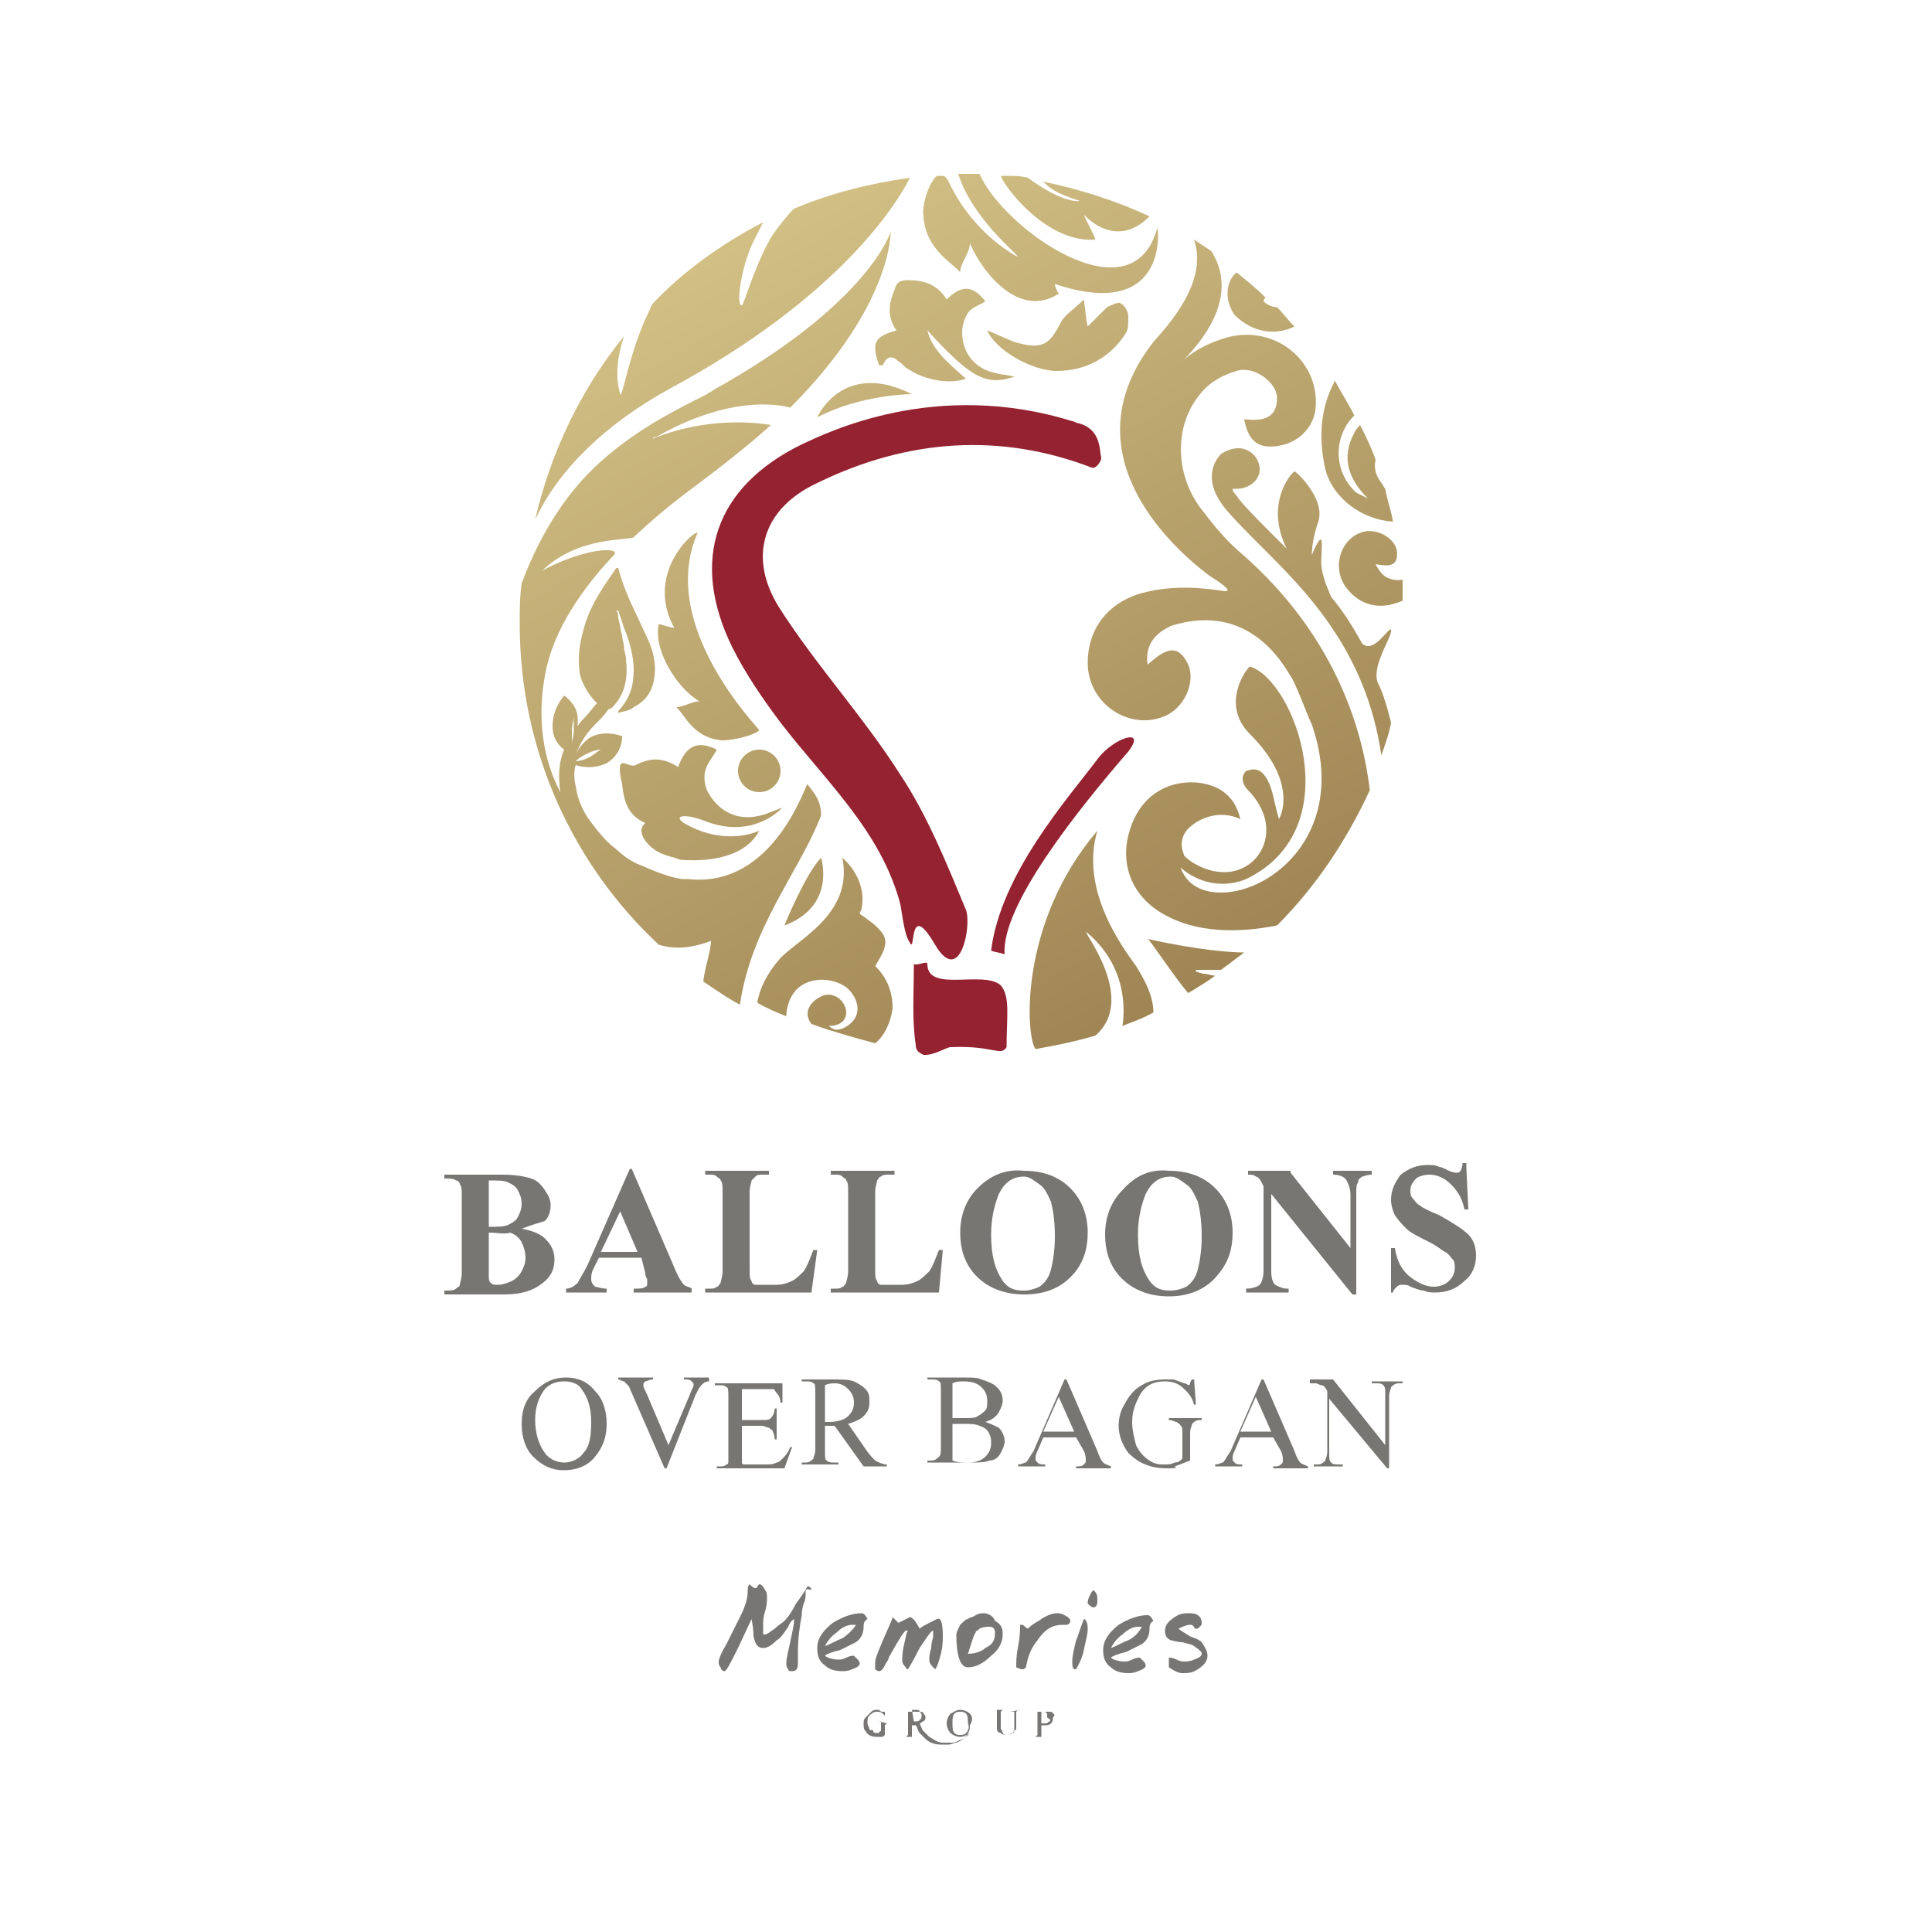 <?xml version="1.0" encoding="utf-8"?>
<!-- Generator: Adobe Illustrator 23.0.2, SVG Export Plug-In . SVG Version: 6.00 Build 0)  -->
<svg version="1.1" id="Layer_1" xmlns="http://www.w3.org/2000/svg" xmlns:xlink="http://www.w3.org/1999/xlink" x="0px" y="0px"
	 viewBox="0 0 100 100" style="enable-background:new 0 0 100 100;" xml:space="preserve">
<style type="text/css">
	.st0{fill:#787674;}
	.st1{fill:#777673;}
	.st2{fill:#952230;}
	.st3{fill:url(#XMLID_2_);}
	.st4{fill:url(#XMLID_3_);}
	.st5{fill:url(#XMLID_4_);}
	.st6{fill:url(#XMLID_5_);}
	.st7{fill:url(#XMLID_6_);}
	.st8{fill:url(#XMLID_7_);}
	.st9{fill:url(#XMLID_8_);}
	.st10{fill:url(#XMLID_9_);}
	.st11{fill:url(#XMLID_10_);}
	.st12{fill:url(#XMLID_11_);}
	.st13{fill:url(#XMLID_12_);}
	.st14{fill:url(#XMLID_13_);}
	.st15{fill:url(#XMLID_14_);}
	.st16{fill:url(#XMLID_15_);}
	.st17{fill:url(#XMLID_16_);}
	.st18{fill:url(#XMLID_17_);}
	.st19{fill:url(#XMLID_18_);}
	.st20{fill:url(#XMLID_19_);}
	.st21{fill:url(#XMLID_20_);}
</style>
<g id="XMLID_1423_">
	<g id="XMLID_851_">
		<g id="XMLID_852_">
			<path id="XMLID_1262_" class="st0" d="M41.7,82.4c0,0.2,0,0.4-0.1,0.6c-0.1,0.3-0.1,0.5-0.1,0.6c-0.1,0.5-0.2,1.2-0.2,1.9
				c0,0.1,0,0.3,0,0.6c0,0.3-0.1,0.4-0.3,0.4c-0.1,0-0.2,0-0.2-0.1c-0.1-0.1-0.1-0.2-0.1-0.3c0-0.3,0.1-0.6,0.2-1.1
				c0.1-0.5,0.2-0.9,0.2-1.1l0-0.1c0,0-0.2,0.1-0.3,0.4c-0.2,0.3-0.4,0.6-0.6,0.7c-0.3,0.3-0.5,0.4-0.7,0.4c-0.3,0-0.4-0.2-0.5-0.6
				c0-0.1,0-0.4-0.1-0.9l-0.7,1.5c-0.4,0.8-0.6,1.2-0.7,1.2c-0.1,0-0.2-0.1-0.2-0.2c-0.1-0.1-0.1-0.2-0.1-0.3c0-0.1,0.1-0.4,0.4-0.9
				c0.4-0.8,0.6-1.2,0.7-1.4c0.3-0.6,0.4-1,0.4-1.3c0-0.2,0-0.3,0.1-0.4c0.1,0.1,0.2,0.2,0.3,0.2c0,0,0.1,0,0.1-0.1
				c0,0,0.1-0.1,0.1-0.1c0.1,0,0.2,0.1,0.3,0.3c0.1,0.1,0.1,0.3,0.1,0.4c0,0.1,0,0.4-0.1,0.7c-0.1,0.3-0.1,0.5-0.1,0.7l0,0.5l0.1,0
				c0.1,0,0.2-0.1,0.5-0.3c0.2-0.2,0.4-0.3,0.5-0.4c0.2-0.2,0.4-0.5,0.6-0.9c0.3-0.4,0.5-0.7,0.6-0.9c0.1,0,0.2,0.1,0.2,0.2
				C41.7,82.2,41.7,82.3,41.7,82.4z"/>
			<path id="XMLID_1259_" class="st0" d="M44.7,84.2c0,0.3-0.1,0.6-0.4,0.8c-0.2,0.1-0.4,0.2-0.8,0.4c-0.4,0.1-0.7,0.2-0.8,0.3
				c0.1,0.1,0.4,0.2,0.7,0.2c0.1,0,0.2,0,0.4-0.1c0.2-0.1,0.3-0.1,0.4-0.1c0,0,0.1,0.1,0.2,0.2c0.1,0.1,0.1,0.2,0.1,0.2
				c0,0.1-0.1,0.2-0.4,0.3c-0.2,0.1-0.4,0.1-0.5,0.1c-0.4,0-0.7-0.1-0.9-0.3c-0.3-0.2-0.4-0.5-0.4-0.9c0-0.5,0.3-0.9,0.8-1.3
				c0.5-0.3,1-0.5,1.5-0.5c0.1,0,0.2,0.1,0.3,0.3C44.7,83.9,44.7,84.1,44.7,84.2z M44.3,84.1l-0.2,0c-0.2,0-0.5,0.1-0.8,0.4
				c-0.3,0.2-0.5,0.5-0.6,0.7c0.3-0.1,0.6-0.3,0.9-0.4C43.9,84.6,44.2,84.3,44.3,84.1z"/>
			<path id="XMLID_1257_" class="st0" d="M48.8,84.7c0,0.2,0,0.5-0.1,0.9c-0.1,0.4-0.2,0.7-0.3,0.8c-0.2-0.2-0.3-0.3-0.3-0.5
				c0-0.1,0-0.3,0.1-0.6c0-0.3,0.1-0.5,0.1-0.6c0,0,0-0.1,0-0.2l0-0.1c-0.1,0-0.3,0.3-0.7,0.9c-0.1,0.2-0.3,0.6-0.6,1.1
				c-0.1,0-0.1-0.1-0.2-0.2c-0.1-0.1-0.1-0.2-0.1-0.3c0-0.1,0-0.4,0.1-0.8c0.1-0.4,0.1-0.6,0.2-0.7l-0.1,0c-0.1,0-0.4,0.5-0.9,1.4
				c0,0.1-0.1,0.2-0.2,0.4c-0.1,0.2-0.2,0.3-0.3,0.3c0,0-0.1,0-0.2-0.1c0,0,0-0.1,0-0.2c0-0.1,0-0.2,0-0.2c0-0.1,0.1-0.4,0.4-1.1
				c0.3-0.7,0.5-1.1,0.5-1.2c0.1,0.1,0.2,0.2,0.3,0.3c0.4-0.2,0.6-0.3,0.6-0.3c0.1,0,0.3,0.2,0.5,0.6c0.1-0.1,0.3-0.2,0.5-0.3
				c0.2-0.1,0.4-0.2,0.4-0.2C48.7,83.7,48.8,84,48.8,84.7z"/>
			<path id="XMLID_1254_" class="st0" d="M51.9,84.6c0,0.4-0.2,0.8-0.6,1.1c-0.4,0.4-0.8,0.6-1.2,0.6c-0.4,0-0.6-0.6-0.6-1.7
				c0-0.1,0.1-0.3,0.2-0.5c0.2-0.2,0.3-0.3,0.4-0.3c0.1-0.1,0.3-0.1,0.4-0.2c0.2-0.1,0.3-0.1,0.4-0.1c0.2,0,0.5,0.1,0.6,0.4
				C51.9,84.1,51.9,84.4,51.9,84.6z M51.5,84.5c0-0.2-0.1-0.3-0.3-0.3c-0.1,0-0.3,0-0.5,0.1c0,0-0.1,0.1-0.1,0.1
				c-0.1,0-0.1,0.1-0.1,0.1c-0.1,0.1-0.2,0.5-0.4,1.1c0.3,0,0.7-0.1,0.9-0.3C51.4,85.1,51.5,84.9,51.5,84.5z"/>
			<path id="XMLID_1252_" class="st0" d="M55.4,83.9c0,0.1-0.1,0.2-0.2,0.2c0,0-0.1,0-0.1,0c-0.1,0-0.1,0-0.1,0
				c-0.5,0-0.9,0.2-1.3,0.8c-0.4,0.5-0.5,0.9-0.6,1.4c-0.1,0.1-0.1,0.1-0.2,0.1c0,0-0.1,0-0.3-0.1c0-0.3,0-0.6,0.1-1.1
				c0.1-0.5,0.1-0.9,0.1-1.1c0.1,0,0.1,0,0.1,0c0.1,0,0.1,0.1,0.3,0.2c0.3-0.3,0.6-0.4,0.7-0.5c0.3-0.2,0.6-0.3,0.8-0.3
				c0.1,0,0.2,0,0.4,0.1C55.3,83.7,55.4,83.8,55.4,83.9z"/>
			<path id="XMLID_1070_" class="st0" d="M56.3,84.3c0,0.3-0.1,0.6-0.2,1.1c-0.1,0.5-0.3,0.8-0.4,1l-0.1,0c-0.1-0.1-0.1-0.2-0.1-0.4
				c0-0.3,0.1-0.7,0.2-1.1c0.1-0.2,0.2-0.6,0.4-1.1C56.2,83.8,56.3,84,56.3,84.3z M56.8,82.9c0,0.2-0.1,0.3-0.2,0.3
				c-0.1,0-0.2-0.1-0.3-0.2l0,0c0-0.1,0-0.2,0.1-0.4c0.1-0.2,0.1-0.2,0.2-0.3C56.8,82.5,56.8,82.6,56.8,82.9z"/>
			<path id="XMLID_1023_" class="st0" d="M59.5,84.3c0,0.3-0.1,0.6-0.4,0.8c-0.2,0.1-0.4,0.2-0.8,0.4c-0.4,0.1-0.7,0.2-0.8,0.3
				c0.1,0.1,0.4,0.2,0.7,0.2c0.1,0,0.2,0,0.4-0.1c0.2-0.1,0.3-0.1,0.4-0.1c0,0,0.1,0.1,0.2,0.2c0.1,0.1,0.1,0.2,0.1,0.2
				c0,0.1-0.1,0.2-0.4,0.3c-0.2,0.1-0.4,0.1-0.5,0.1c-0.4,0-0.7-0.1-0.9-0.3c-0.3-0.2-0.4-0.5-0.4-0.9c0-0.5,0.3-0.9,0.8-1.3
				c0.5-0.3,1-0.5,1.5-0.5c0.1,0,0.2,0.1,0.3,0.3C59.5,84,59.5,84.2,59.5,84.3z M59.1,84.2l-0.2,0c-0.2,0-0.5,0.1-0.8,0.4
				c-0.3,0.2-0.5,0.5-0.6,0.7c0.3-0.1,0.6-0.3,0.9-0.4C58.8,84.7,59,84.4,59.1,84.2z"/>
			<path id="XMLID_1019_" class="st0" d="M62.5,85.7c0,0.3-0.2,0.5-0.5,0.7c-0.3,0.2-0.5,0.2-0.8,0.2c-0.2,0-0.4-0.1-0.7-0.3l0-0.5
				c0.1,0,0.2,0,0.4,0.1c0.2,0.1,0.3,0.1,0.4,0.1c0.1,0,0.3,0,0.5-0.1c0.3-0.1,0.4-0.2,0.4-0.3c0-0.1-0.1-0.2-0.4-0.4
				c-0.1-0.1-0.3-0.1-0.6-0.2c-0.3,0-0.5-0.1-0.6-0.1c-0.2-0.1-0.3-0.2-0.3-0.5c0-0.3,0.2-0.5,0.5-0.7c0.3-0.2,0.5-0.2,0.8-0.2
				c0.4,0,0.6,0.2,0.6,0.5c0,0.1,0,0.1-0.1,0.2c-0.1,0.1-0.1,0.1-0.2,0.1c0,0-0.1,0-0.1-0.1c-0.1-0.1-0.1-0.1-0.2-0.1
				c-0.2,0-0.4,0.1-0.6,0.2c0.1,0.1,0.3,0.2,0.6,0.4c0.3,0.1,0.5,0.2,0.6,0.3C62.4,85.3,62.5,85.5,62.5,85.7z"/>
			<path id="XMLID_955_" class="st0" d="M45.5,89.1c0.1,0,0.1,0,0.1,0c0,0,0,0,0,0c0,0,0,0.1,0,0.1l0,0.4c0,0-0.1,0-0.1,0.1
				c0,0-0.1,0-0.1,0c-0.1,0-0.2,0-0.2-0.1S45,89.6,45,89.5c0-0.1-0.1-0.2-0.1-0.3c0-0.2,0-0.3,0.1-0.4c0.1-0.1,0.2-0.2,0.4-0.2
				c0.1,0,0.2,0,0.3,0.1c0.1,0.1,0.1,0.1,0.1,0.2l0,0l0-0.4l0,0c0,0,0,0.1,0,0.1c0,0,0,0,0,0s0,0-0.1,0c-0.1,0-0.1,0-0.2-0.1
				c0,0-0.1,0-0.1,0c-0.1,0-0.2,0-0.3,0.1c-0.1,0.1-0.2,0.2-0.3,0.3c-0.1,0.1-0.1,0.2-0.1,0.3c0,0.2,0,0.3,0.1,0.4
				c0.1,0.2,0.3,0.3,0.6,0.3c0.1,0,0.2,0,0.2,0c0.1,0,0.1,0,0.2-0.1l0-0.4c0-0.1,0-0.1,0-0.1c0,0,0.1-0.1,0.1-0.1l0,0l0,0L45.5,89.1
				L45.5,89.1z"/>
			<path id="XMLID_898_" class="st0" d="M50.2,88.7c-0.1-0.1-0.3-0.2-0.5-0.2c-0.2,0-0.3,0.1-0.5,0.2c-0.1,0.1-0.2,0.3-0.2,0.5
				c0,0.2,0.1,0.4,0.2,0.5c0.1,0.1,0.3,0.2,0.5,0.2c0.2,0,0.3-0.1,0.5-0.2c-0.2,0.2-0.3,0.3-0.6,0.4c-0.1,0.1-0.3,0.1-0.4,0.1
				c-0.1,0-0.3,0-0.4,0c-0.3,0-0.5-0.2-0.7-0.3c-0.1-0.1-0.2-0.2-0.3-0.3c-0.1-0.1-0.1-0.2-0.2-0.4c0.1,0,0.1-0.1,0.2-0.1
				c0.1-0.1,0.1-0.1,0.1-0.2c0-0.1,0-0.1-0.1-0.2c0-0.1-0.1-0.1-0.2-0.1c-0.1,0-0.2,0-0.3,0l-0.5,0l0,0l0.1,0c0.1,0,0.1,0,0.1,0
				c0,0,0,0.1,0,0.2l0,0.9c0,0.1,0,0.1,0,0.1c0,0-0.1,0.1-0.1,0.1l-0.1,0l0,0l0.6,0l0,0l-0.1,0c-0.1,0-0.1,0-0.1,0c0,0,0-0.1,0-0.2
				l0-0.4c0,0,0,0,0,0c0,0,0,0,0,0c0,0,0,0,0.1,0l0.1,0l0,0l0,0c0.1,0.1,0.1,0.3,0.2,0.4c0.1,0.1,0.2,0.2,0.3,0.3
				c0.2,0.2,0.5,0.3,0.8,0.3c0.1,0,0.3,0,0.4,0c0.1,0,0.3-0.1,0.4-0.1c0.3-0.1,0.5-0.3,0.6-0.5c0,0,0,0,0,0c0.1-0.1,0.1-0.3,0.1-0.4
				C50.4,89,50.3,88.8,50.2,88.7z M50,89.7c-0.1,0.1-0.2,0.1-0.3,0.1c-0.1,0-0.2,0-0.3-0.1c-0.1-0.1-0.1-0.3-0.1-0.5
				c0-0.2,0-0.4,0.1-0.5c0.1-0.1,0.2-0.1,0.3-0.1c0.1,0,0.2,0,0.3,0.1c0.1,0.1,0.1,0.3,0.1,0.5C50.2,89.4,50.1,89.6,50,89.7z
				 M47.3,89.1C47.3,89.1,47.3,89.1,47.3,89.1C47.3,89.1,47.3,89.1,47.3,89.1l-0.1-0.6c0.1,0,0.1,0,0.2,0c0.1,0,0.2,0,0.2,0.1
				c0.1,0.1,0.1,0.1,0.1,0.2c0,0.1,0,0.2-0.1,0.2C47.6,89.1,47.5,89.1,47.3,89.1z"/>
			<path id="XMLID_897_" class="st0" d="M52.3,88.6L52.3,88.6c0.1,0,0.1,0,0.2,0c0,0,0,0.1,0,0.2l0,0.5c0,0.1,0,0.2,0,0.3
				c0,0.1-0.1,0.1-0.1,0.1c-0.1,0-0.1,0.1-0.2,0.1c-0.1,0-0.1,0-0.2,0c0,0-0.1-0.1-0.1-0.1c0,0,0-0.1-0.1-0.2c0-0.1,0-0.1,0-0.2
				l0-0.6c0-0.1,0-0.1,0-0.1c0,0,0.1-0.1,0.1-0.1l0.1,0l0,0l-0.6,0l0,0l0.1,0c0.1,0,0.1,0,0.1,0c0,0,0,0.1,0,0.2l0,0.5
				c0,0.2,0,0.3,0,0.3c0,0.1,0.1,0.2,0.2,0.2c0.1,0.1,0.2,0.1,0.3,0.1c0.1,0,0.2,0,0.3-0.1c0.1-0.1,0.1-0.1,0.2-0.2
				c0-0.1,0-0.2,0-0.3l0-0.5c0-0.1,0-0.1,0-0.1c0,0,0.1-0.1,0.1-0.1l0.1,0l0,0L52.3,88.6L52.3,88.6z"/>
			<path id="XMLID_853_" class="st0" d="M54.5,88.7c0-0.1-0.1-0.1-0.2-0.1c-0.1,0-0.2,0-0.3,0l-0.5,0l0,0l0.1,0c0.1,0,0.1,0,0.1,0
				c0,0,0,0.1,0,0.2l0,0.9c0,0.1,0,0.1,0,0.1c0,0-0.1,0.1-0.1,0.1l-0.1,0l0,0l0.6,0l0,0l-0.1,0c-0.1,0-0.1,0-0.1,0c0,0,0-0.1,0-0.2
				l0-0.4c0,0,0.1,0,0.1,0c0,0,0.1,0,0.1,0c0.1,0,0.2,0,0.3-0.1c0.1-0.1,0.1-0.2,0.1-0.3C54.6,88.8,54.6,88.7,54.5,88.7z M54.3,89.1
				c-0.1,0.1-0.1,0.1-0.2,0.1c0,0,0,0-0.1,0c0,0-0.1,0-0.1,0l0-0.6c0.1,0,0.1,0,0.1,0c0.1,0,0.1,0,0.1,0s0.1,0.1,0.1,0.1
				c0,0,0,0.1,0,0.2C54.4,89,54.4,89.1,54.3,89.1z"/>
		</g>
	</g>
	<g id="XMLID_3040_">
		<g id="XMLID_3094_">
			<path id="XMLID_3112_" class="st1" d="M27,63.6c0.6,0.1,1,0.3,1.2,0.5c0.3,0.3,0.5,0.6,0.5,1.1c0,0.5-0.2,0.9-0.6,1.2
				c-0.5,0.4-1.1,0.6-2,0.6H23v-0.2c0.3,0,0.5,0,0.6-0.1c0.1-0.1,0.2-0.1,0.2-0.2c0-0.1,0.1-0.3,0.1-0.6v-4c0-0.3,0-0.5-0.1-0.6
				c0-0.1-0.1-0.2-0.2-0.2c-0.1-0.1-0.3-0.1-0.6-0.1v-0.2h3c0.7,0,1.2,0.1,1.5,0.2c0.3,0.1,0.5,0.3,0.7,0.6c0.2,0.3,0.3,0.5,0.3,0.8
				c0,0.3-0.1,0.6-0.3,0.8C27.9,63.3,27.5,63.4,27,63.6z M25.3,63.8v2l0,0.2c0,0.2,0,0.3,0.1,0.4c0.1,0.1,0.2,0.1,0.4,0.1
				c0.2,0,0.5-0.1,0.7-0.2c0.2-0.1,0.4-0.3,0.5-0.5c0.1-0.2,0.2-0.4,0.2-0.7c0-0.3-0.1-0.6-0.2-0.8c-0.1-0.2-0.3-0.4-0.6-0.5
				C26.1,63.9,25.8,63.8,25.3,63.8z M25.3,63.5c0.4,0,0.8,0,1-0.1c0.2-0.1,0.4-0.2,0.5-0.4c0.1-0.2,0.2-0.4,0.2-0.7
				c0-0.3-0.1-0.5-0.2-0.7c-0.1-0.2-0.3-0.3-0.5-0.4c-0.2-0.1-0.5-0.1-1-0.1V63.5z"/>
			<path id="XMLID_3109_" class="st1" d="M33.2,65.1H31l-0.3,0.6c-0.1,0.2-0.1,0.4-0.1,0.5c0,0.2,0.1,0.3,0.2,0.4
				c0.1,0,0.3,0.1,0.6,0.1v0.2h-2.1v-0.2c0.2,0,0.4-0.1,0.6-0.3c0.1-0.2,0.3-0.5,0.5-0.9l2.2-5h0.1l2.2,5.1c0.2,0.5,0.4,0.8,0.5,0.9
				c0.1,0.1,0.3,0.1,0.4,0.2v0.2h-3v-0.2h0.1c0.2,0,0.4,0,0.5-0.1c0.1,0,0.1-0.1,0.1-0.2c0-0.1,0-0.1,0-0.2c0,0-0.1-0.1-0.1-0.3
				L33.2,65.1z M33,64.8l-0.9-2.1l-1,2.1H33z"/>
			<path id="XMLID_3107_" class="st1" d="M42.3,64.7L42,66.9h-5.5v-0.2h0.2c0.2,0,0.3,0,0.4-0.1c0.1,0,0.1-0.1,0.2-0.2
				c0-0.1,0.1-0.3,0.1-0.6v-4.1c0-0.3,0-0.5-0.1-0.6c0-0.1-0.1-0.1-0.2-0.2c-0.1-0.1-0.2-0.1-0.4-0.1h-0.2v-0.2h3.3v0.2h-0.3
				c-0.2,0-0.3,0-0.4,0.1C39,61,39,61,38.9,61.1c0,0.1-0.1,0.3-0.1,0.6v4c0,0.3,0,0.5,0.1,0.6c0,0.1,0.1,0.2,0.2,0.2
				c0.1,0,0.3,0,0.6,0h0.5c0.3,0,0.6-0.1,0.8-0.2c0.2-0.1,0.4-0.3,0.6-0.5c0.2-0.3,0.3-0.6,0.5-1.1H42.3z"/>
			<path id="XMLID_3105_" class="st1" d="M48.8,64.7l-0.2,2.2H43v-0.2h0.2c0.2,0,0.3,0,0.4-0.1c0.1,0,0.1-0.1,0.2-0.2
				c0-0.1,0.1-0.3,0.1-0.6v-4.1c0-0.3,0-0.5-0.1-0.6c0-0.1-0.1-0.1-0.2-0.2c-0.1-0.1-0.2-0.1-0.4-0.1H43v-0.2h3.3v0.2h-0.3
				c-0.2,0-0.3,0-0.4,0.1c-0.1,0-0.1,0.1-0.2,0.2c0,0.1-0.1,0.3-0.1,0.6v4c0,0.3,0,0.5,0.1,0.6c0,0.1,0.1,0.2,0.2,0.2
				c0.1,0,0.3,0,0.6,0h0.5c0.3,0,0.6-0.1,0.8-0.2c0.2-0.1,0.4-0.3,0.6-0.5c0.2-0.3,0.3-0.6,0.5-1.1H48.8z"/>
			<path id="XMLID_3102_" class="st1" d="M53,60.6c1,0,1.8,0.3,2.4,0.9c0.6,0.6,0.9,1.4,0.9,2.3c0,0.8-0.2,1.5-0.7,2.1
				C55,66.6,54.2,67,53,67c-1.1,0-2-0.4-2.6-1.1c-0.5-0.6-0.7-1.3-0.7-2.1c0-0.9,0.3-1.7,0.9-2.3C51.3,60.8,52.1,60.5,53,60.6z
				 M53,60.9c-0.6,0-1,0.3-1.3,0.9c-0.2,0.5-0.4,1.2-0.4,2.1c0,1.1,0.2,1.8,0.6,2.4c0.3,0.4,0.6,0.5,1.1,0.5c0.3,0,0.6-0.1,0.8-0.2
				c0.3-0.2,0.5-0.5,0.6-0.9c0.1-0.4,0.2-1,0.2-1.7c0-0.8-0.1-1.4-0.2-1.8c-0.2-0.4-0.3-0.7-0.6-0.9S53.3,60.9,53,60.9z"/>
			<path id="XMLID_3099_" class="st1" d="M60.5,60.6c1,0,1.8,0.3,2.4,0.9c0.6,0.6,0.9,1.4,0.9,2.3c0,0.8-0.2,1.5-0.7,2.1
				c-0.6,0.8-1.5,1.2-2.6,1.2c-1.1,0-2-0.4-2.6-1.1c-0.5-0.6-0.7-1.3-0.7-2.1c0-0.9,0.3-1.7,0.9-2.3C58.8,60.8,59.6,60.5,60.5,60.6z
				 M60.6,60.9c-0.6,0-1,0.3-1.3,0.9c-0.2,0.5-0.4,1.2-0.4,2.1c0,1.1,0.2,1.8,0.6,2.4c0.3,0.4,0.6,0.5,1.1,0.5
				c0.3,0,0.6-0.1,0.8-0.2c0.3-0.2,0.5-0.5,0.6-0.9c0.1-0.4,0.2-1,0.2-1.7c0-0.8-0.1-1.4-0.2-1.8c-0.2-0.4-0.3-0.7-0.6-0.9
				S60.9,60.9,60.6,60.9z"/>
			<path id="XMLID_3097_" class="st1" d="M66.8,60.7l3.1,3.9v-2.7c0-0.4-0.1-0.6-0.2-0.8c-0.1-0.2-0.4-0.3-0.7-0.3v-0.2H71v0.2
				c-0.3,0-0.4,0.1-0.5,0.1c-0.1,0.1-0.2,0.1-0.2,0.3c-0.1,0.1-0.1,0.3-0.1,0.6V67h-0.2l-4.2-5.2v4c0,0.4,0.1,0.6,0.2,0.7
				c0.2,0.1,0.4,0.2,0.6,0.2h0.1v0.2h-2.2v-0.2c0.3,0,0.6-0.1,0.7-0.2c0.1-0.1,0.2-0.4,0.2-0.7v-4.4l-0.1-0.2
				c-0.1-0.2-0.2-0.3-0.3-0.3c-0.1-0.1-0.2-0.1-0.4-0.1v-0.2H66.8z"/>
			<path id="XMLID_3095_" class="st1" d="M75.9,60.5l0.1,2.1h-0.2c-0.1-0.5-0.3-0.9-0.7-1.3c-0.3-0.3-0.7-0.5-1.1-0.5
				c-0.3,0-0.6,0.1-0.7,0.2c-0.2,0.2-0.3,0.4-0.3,0.6c0,0.1,0,0.3,0.1,0.4c0.1,0.1,0.2,0.3,0.4,0.4c0.1,0.1,0.5,0.3,1,0.5
				c0.7,0.4,1.2,0.7,1.5,1c0.3,0.3,0.4,0.7,0.4,1.1c0,0.5-0.2,1-0.6,1.3c-0.4,0.4-0.9,0.6-1.5,0.6c-0.2,0-0.4,0-0.6-0.1
				c-0.2,0-0.4-0.1-0.7-0.2c-0.1-0.1-0.3-0.1-0.4-0.1c-0.1,0-0.2,0-0.3,0.1c-0.1,0.1-0.2,0.2-0.2,0.3H72v-2.3h0.2
				c0.1,0.7,0.4,1.2,0.8,1.5c0.4,0.3,0.8,0.5,1.2,0.5c0.3,0,0.6-0.1,0.8-0.3c0.2-0.2,0.3-0.4,0.3-0.7c0-0.1,0-0.3-0.1-0.4
				c-0.1-0.1-0.2-0.3-0.4-0.4c-0.2-0.1-0.4-0.3-0.8-0.5c-0.6-0.3-1-0.5-1.2-0.7c-0.2-0.2-0.4-0.4-0.6-0.7c-0.1-0.2-0.2-0.5-0.2-0.8
				c0-0.5,0.2-0.9,0.5-1.3c0.4-0.3,0.8-0.5,1.4-0.5c0.2,0,0.4,0,0.6,0.1c0.1,0,0.3,0.1,0.5,0.2c0.2,0.1,0.4,0.1,0.4,0.1
				c0.1,0,0.1,0,0.2-0.1c0,0,0.1-0.2,0.1-0.4H75.9z"/>
		</g>
		<g id="XMLID_3069_">
			<path id="XMLID_3091_" class="st1" d="M29.3,71.3c0.6,0,1.1,0.2,1.5,0.7c0.4,0.4,0.6,1,0.6,1.7c0,0.7-0.2,1.2-0.6,1.7
				c-0.4,0.5-1,0.7-1.6,0.7c-0.6,0-1.1-0.2-1.6-0.7c-0.4-0.4-0.6-1-0.6-1.7c0-0.7,0.2-1.3,0.7-1.7C28.2,71.5,28.7,71.3,29.3,71.3z
				 M29.2,71.5c-0.4,0-0.7,0.1-1,0.4c-0.3,0.4-0.5,0.9-0.5,1.6c0,0.7,0.2,1.3,0.5,1.7c0.2,0.3,0.6,0.5,1,0.5c0.4,0,0.8-0.2,1-0.5
				c0.3-0.3,0.4-0.8,0.4-1.6c0-0.8-0.2-1.3-0.5-1.7C30,71.7,29.7,71.5,29.2,71.5z"/>
			<path id="XMLID_3089_" class="st1" d="M36.7,71.4v0.1c-0.2,0-0.3,0.1-0.4,0.2c-0.1,0.1-0.2,0.3-0.3,0.5L34.5,76h-0.1l-1.7-3.9
				c-0.1-0.2-0.1-0.3-0.2-0.4c-0.1-0.1-0.1-0.1-0.2-0.2c-0.1,0-0.2-0.1-0.3-0.1v-0.1h1.8v0.1c-0.2,0-0.3,0.1-0.4,0.1
				c-0.1,0.1-0.1,0.1-0.1,0.2c0,0.1,0.1,0.3,0.2,0.5l1.1,2.6l1.1-2.6c0.1-0.3,0.2-0.4,0.2-0.5c0-0.1,0-0.1-0.1-0.2
				c-0.1-0.1-0.2-0.1-0.3-0.1c0,0,0,0-0.1,0v-0.1H36.7z"/>
			<path id="XMLID_3087_" class="st1" d="M38.4,71.7v1.8h1c0.3,0,0.4,0,0.5-0.1c0.1-0.1,0.2-0.3,0.2-0.5h0.1v1.6h-0.1
				c0-0.2-0.1-0.4-0.1-0.4c0-0.1-0.1-0.1-0.2-0.2c-0.1,0-0.2-0.1-0.4-0.1h-1v1.5c0,0.2,0,0.3,0,0.4c0,0,0,0.1,0.1,0.1
				c0,0,0.1,0,0.3,0h0.8c0.3,0,0.4,0,0.6-0.1c0.1,0,0.2-0.1,0.3-0.2c0.1-0.1,0.3-0.3,0.4-0.6H41l-0.4,1.1h-3.5v-0.1h0.2
				c0.1,0,0.2,0,0.3-0.1c0.1,0,0.1-0.1,0.1-0.2c0-0.1,0-0.2,0-0.4v-2.9c0-0.3,0-0.5-0.1-0.5c-0.1-0.1-0.2-0.1-0.4-0.1h-0.2v-0.1h3.5
				l0,1h-0.1c0-0.2-0.1-0.4-0.2-0.5c-0.1-0.1-0.1-0.2-0.2-0.2c-0.1,0-0.2,0-0.5,0H38.4z"/>
			<path id="XMLID_3084_" class="st1" d="M45.9,75.9h-1.2l-1.5-2.1c-0.1,0-0.2,0-0.3,0c0,0-0.1,0-0.1,0c0,0-0.1,0-0.1,0v1.3
				c0,0.3,0,0.5,0.1,0.5c0.1,0.1,0.2,0.1,0.4,0.1h0.2v0.1h-1.9v-0.1h0.2c0.2,0,0.3-0.1,0.4-0.2c0-0.1,0.1-0.2,0.1-0.5v-2.9
				c0-0.3,0-0.5-0.1-0.5c-0.1-0.1-0.2-0.1-0.4-0.1h-0.2v-0.1h1.6c0.5,0,0.8,0,1.1,0.1c0.2,0.1,0.4,0.2,0.6,0.4
				c0.2,0.2,0.2,0.4,0.2,0.7c0,0.3-0.1,0.5-0.3,0.7c-0.2,0.2-0.5,0.3-0.8,0.4l0.9,1.3c0.2,0.3,0.4,0.5,0.5,0.6
				c0.2,0.1,0.4,0.2,0.6,0.2V75.9z M42.7,73.6c0,0,0.1,0,0.1,0c0,0,0.1,0,0.1,0c0.4,0,0.8-0.1,1-0.3c0.2-0.2,0.3-0.4,0.3-0.7
				c0-0.3-0.1-0.5-0.3-0.7c-0.2-0.2-0.4-0.3-0.7-0.3c-0.1,0-0.3,0-0.5,0.1V73.6z"/>
			<path id="XMLID_3080_" class="st1" d="M51,73.6c0.3,0.1,0.5,0.2,0.7,0.3c0.2,0.2,0.3,0.5,0.3,0.7c0,0.2-0.1,0.4-0.2,0.6
				c-0.1,0.2-0.3,0.4-0.6,0.4c-0.2,0.1-0.6,0.1-1.1,0.1H48v-0.1h0.2c0.2,0,0.3-0.1,0.4-0.2c0.1-0.1,0.1-0.2,0.1-0.5v-2.9
				c0-0.3,0-0.5-0.1-0.5c-0.1-0.1-0.2-0.1-0.4-0.1H48v-0.1h1.9c0.4,0,0.7,0,0.9,0.1c0.3,0.1,0.6,0.2,0.8,0.4
				c0.2,0.2,0.3,0.4,0.3,0.7c0,0.2-0.1,0.4-0.2,0.6C51.5,73.4,51.3,73.5,51,73.6z M49.3,73.4c0.1,0,0.2,0,0.3,0c0.1,0,0.2,0,0.3,0
				c0.3,0,0.6,0,0.7-0.1c0.2-0.1,0.3-0.2,0.4-0.3c0.1-0.1,0.1-0.3,0.1-0.5c0-0.3-0.1-0.5-0.3-0.7c-0.2-0.2-0.5-0.3-0.9-0.3
				c-0.2,0-0.4,0-0.6,0.1V73.4z M49.3,75.6c0.3,0.1,0.5,0.1,0.8,0.1c0.4,0,0.7-0.1,0.9-0.3c0.2-0.2,0.3-0.4,0.3-0.7
				c0-0.2,0-0.3-0.1-0.5c-0.1-0.2-0.2-0.3-0.5-0.4c-0.2-0.1-0.5-0.1-0.8-0.1c-0.1,0-0.3,0-0.4,0c-0.1,0-0.2,0-0.2,0V75.6z"/>
			<path id="XMLID_3077_" class="st1" d="M55.7,74.4H54l-0.3,0.7c-0.1,0.2-0.1,0.3-0.1,0.4c0,0.1,0,0.1,0.1,0.2
				c0.1,0.1,0.2,0.1,0.4,0.1v0.1h-1.4v-0.1c0.2,0,0.3-0.1,0.4-0.1c0.1-0.1,0.2-0.3,0.4-0.6l1.6-3.7h0.1l1.6,3.7
				c0.1,0.3,0.2,0.5,0.3,0.6c0.1,0.1,0.2,0.1,0.4,0.2v0.1h-1.8v-0.1c0.2,0,0.3,0,0.4-0.1c0.1-0.1,0.1-0.1,0.1-0.2
				c0-0.1,0-0.3-0.1-0.5L55.7,74.4z M55.6,74.1l-0.8-1.8l-0.8,1.8H55.6z"/>
			<path id="XMLID_3075_" class="st1" d="M61.8,71.3l0.1,1.4h-0.1c-0.1-0.4-0.3-0.6-0.5-0.8c-0.3-0.3-0.6-0.4-1-0.4
				c-0.6,0-1,0.2-1.3,0.7c-0.2,0.4-0.4,0.8-0.4,1.4c0,0.4,0.1,0.8,0.2,1.2c0.2,0.4,0.4,0.6,0.7,0.8c0.3,0.2,0.5,0.2,0.8,0.2
				c0.2,0,0.3,0,0.5-0.1c0.2,0,0.3-0.1,0.4-0.2v-1.3c0-0.2,0-0.4-0.1-0.4c0-0.1-0.1-0.1-0.2-0.2c-0.1,0-0.2-0.1-0.4-0.1v-0.1h1.7
				v0.1h-0.1c-0.2,0-0.3,0.1-0.4,0.2c0,0.1-0.1,0.2-0.1,0.5v1.4c-0.3,0.1-0.5,0.2-0.8,0.3C61,76,60.7,76,60.4,76
				c-0.9,0-1.5-0.3-2-0.8c-0.3-0.4-0.5-0.9-0.5-1.4c0-0.4,0.1-0.8,0.3-1.1c0.2-0.4,0.5-0.8,0.9-1c0.3-0.2,0.7-0.3,1.2-0.3
				c0.2,0,0.3,0,0.4,0s0.3,0.1,0.6,0.2c0.1,0,0.2,0.1,0.2,0.1c0,0,0.1,0,0.1-0.1c0,0,0-0.1,0.1-0.2H61.8z"/>
			<path id="XMLID_3072_" class="st1" d="M65.9,74.4h-1.7l-0.3,0.7c-0.1,0.2-0.1,0.3-0.1,0.4c0,0.1,0,0.1,0.1,0.2
				c0.1,0.1,0.2,0.1,0.4,0.1v0.1h-1.4v-0.1c0.2,0,0.3-0.1,0.4-0.1c0.1-0.1,0.2-0.3,0.4-0.6l1.6-3.7h0.1l1.6,3.7
				c0.1,0.3,0.2,0.5,0.3,0.6c0.1,0.1,0.2,0.1,0.4,0.2v0.1h-1.8v-0.1c0.2,0,0.3,0,0.4-0.1c0.1-0.1,0.1-0.1,0.1-0.2
				c0-0.1,0-0.3-0.1-0.5L65.9,74.4z M65.8,74.1L65,72.3l-0.8,1.8H65.8z"/>
			<path id="XMLID_3070_" class="st1" d="M67.7,71.4H69l2.7,3.4v-2.6c0-0.3,0-0.4-0.1-0.5c-0.1-0.1-0.2-0.1-0.4-0.1h-0.2v-0.1h1.6
				v0.1h-0.2c-0.2,0-0.3,0.1-0.4,0.2c0,0.1-0.1,0.2-0.1,0.5V76h-0.1l-3-3.6v2.8c0,0.3,0,0.4,0.1,0.5c0.1,0.1,0.2,0.1,0.4,0.1h0.2
				v0.1H68v-0.1h0.2c0.2,0,0.3-0.1,0.4-0.2c0-0.1,0.1-0.2,0.1-0.5V72c-0.1-0.2-0.2-0.3-0.3-0.3c-0.1,0-0.2-0.1-0.3-0.1
				c-0.1,0-0.2,0-0.3,0V71.4z"/>
		</g>
		<g id="XMLID_3041_">
			<g id="XMLID_3042_">
				<path id="XMLID_3068_" class="st2" d="M48.4,48.9c1.3,2.2,1.9-1,1.6-1.8c-1-2.4-2-4.9-3.4-7c-1.9-3-4.4-5.7-6.3-8.7
					c-1.6-2.6-0.8-5.1,2-6.4c4.7-2.3,9.5-2.6,14.2-0.8c0.2,0.1,0.5-0.3,0.5-0.5c-0.1-0.4,0-1.5-1.2-1.8c-0.1,0-0.2-0.1-0.3-0.1
					c-7.1-2.2-12.7,0.6-14,1.2c-4.5,2.2-5.8,6-3.6,10.5c0.7,1.4,1.6,2.7,2.5,3.9c2.3,3,5.2,5.6,6.2,9.4c0.1,0.5,0.2,1.6,0.5,2
					C47.4,49.4,47,46.5,48.4,48.9z"/>
				<path id="XMLID_3067_" class="st2" d="M56.8,39.3c-1.5,2-5,5.9-5.5,9.9c0.2,0.1,0.5,0.1,0.7,0.2c-0.2-2.5,3.8-7.5,6.4-10.5
					C59.4,37.6,57.6,38.2,56.8,39.3z"/>
				<path id="XMLID_3066_" class="st2" d="M48,49.9c0-0.2-0.5,0.1-0.7,0c0,1.6-0.1,2.9,0.1,4.2c0,0.3,0.2,0.4,0.4,0.5c0,0,0,0,0.1,0
					c0.5,0,1.1-0.4,1.3-0.4c2.2-0.1,2.6,0.5,2.9,0c0-1.6,0.2-2.6-0.3-3.2C50.9,50.2,48,51.4,48,49.9z"/>
				<g id="XMLID_3043_">
					<linearGradient id="XMLID_2_" gradientUnits="userSpaceOnUse" x1="48.572" y1="6.609" x2="70.949" y2="46.234">
						<stop  offset="0" style="stop-color:#D1BF84"/>
						<stop  offset="1" style="stop-color:#9F8554"/>
					</linearGradient>
					<path id="XMLID_3065_" class="st3" d="M64.2,28.6c-0.7-0.6-1.3-1.3-1.9-2.1c-1.5-1.8-1.6-4.5-0.1-6.2c0.4-0.5,1.1-0.9,1.8-1.1
						c0.9-0.3,2.1,0.6,2.1,1.4c0,1.1-0.8,1.2-1.7,1.1c0.2,1.1,0.7,1.5,1.6,1.4c1.1-0.1,2-0.9,2.1-2c0.2-2.6-2.4-4.5-5-3.5
						c-0.6,0.2-1.2,0.5-1.8,1c2.5-2.6,2.1-4.5,1.4-5.6c-0.3-0.2-0.6-0.4-0.9-0.6c0.8,2.3-1.6,4.7-2.1,5.3
						c-4.3,5.5,0.5,10.3,2.9,12.1c0.3,0.2,1.3,0.8,0.8,0.8c-0.7-0.1-2.5-0.4-4.3,0.1c-1.8,0.5-2.8,1.9-2.8,3.6
						c0,2.1,2.1,3.5,3.9,2.8c1.1-0.4,1.7-1.8,1.3-2.7c-0.6-1.3-1.4-0.6-2.1,0c-0.2-1.3,0.8-1.8,1.2-2c2.5-0.8,4.7,0,6.2,2.6
						c0.2,0.2,0.9,2.1,1.1,2.5c1.9,5.5-2,8.7-4.7,8.7c-0.7,0-1.7-0.2-2.1-1.3c0.9,0.8,2.2,1.1,3.4,0.6c5.4-2.6,2.5-10.3,0.2-11
						c-0.1,0-1.6,1.9,0,3.5c2.6,2.6,1.5,4.4,1.5,4.4c-0.3-1-0.3-1.6-0.7-2.2c-0.4-0.6-0.9-0.3-1-0.3c-0.3,0.3-0.2,0.7,0.1,1
						c0.5,0.5,0.8,1.1,0.9,1.6c0.3,1.6-1,2.9-2.6,2.6c-0.1,0-1-0.2-1.6-0.8C61.2,44,61,43.6,61.4,43c0.6-0.7,1.8-1.1,2.8-0.6
						c-0.3-1.3-1.2-1.8-2.3-1.9c-1.6-0.1-2.9,0.8-3.4,2.4c-0.6,1.8,0.1,3.5,1.7,4.4c1.7,1,3.9,1,5.9,0.6c2-2,3.6-4.4,4.8-7
						C70.6,38.3,69.4,33.1,64.2,28.6z"/>
					<linearGradient id="XMLID_3_" gradientUnits="userSpaceOnUse" x1="57.164" y1="1.758" x2="79.54" y2="41.383">
						<stop  offset="0" style="stop-color:#D1BF84"/>
						<stop  offset="1" style="stop-color:#9F8554"/>
					</linearGradient>
					<path id="XMLID_3064_" class="st4" d="M67,16.9c-0.3-0.3-0.6-0.7-0.9-1c-0.2,0-0.5-0.1-0.7-0.3c0-0.1,0.1-0.2,0.1-0.2
						c-0.5-0.5-1-0.9-1.5-1.3c0,0,0,0,0,0c-0.6,0.5-0.6,1.5-0.1,2.2C64.8,17.2,66,17.4,67,16.9z"/>
					<linearGradient id="XMLID_4_" gradientUnits="userSpaceOnUse" x1="57.358" y1="1.648" x2="79.734" y2="41.273">
						<stop  offset="0" style="stop-color:#D1BF84"/>
						<stop  offset="1" style="stop-color:#9F8554"/>
					</linearGradient>
					<path id="XMLID_3063_" class="st5" d="M72.1,27c-0.1-0.6-0.3-1.1-0.4-1.7c-0.1-0.1-0.1-0.2-0.2-0.3c-0.3-0.4-0.4-0.8-0.3-1.2
						c-0.2-0.6-0.5-1.2-0.8-1.8c-0.1,0.1-0.2,0.2-0.3,0.4c-0.7,1.3-0.3,2.4,0.7,3.4c-0.2-0.1-0.4-0.2-0.6-0.3
						c-1.2-1.1-1.2-2.9-0.1-4c-0.3-0.6-0.7-1.2-1-1.8c-0.7,1.3-0.9,2.8-0.5,4.6C69,25.8,70.5,26.9,72.1,27z"/>
					<linearGradient id="XMLID_5_" gradientUnits="userSpaceOnUse" x1="53.268" y1="3.958" x2="75.644" y2="43.582">
						<stop  offset="0" style="stop-color:#D1BF84"/>
						<stop  offset="1" style="stop-color:#9F8554"/>
					</linearGradient>
					<path id="XMLID_3062_" class="st6" d="M72,32.6c-0.1-0.2-0.9,1.3-1.5,0.7c0,0,0,0,0,0c-0.5-0.9-1-1.7-1.6-2.4
						c-0.1-0.3-0.6-1.2-0.5-2.1c0-0.5,0.1-1.2-0.2-0.7c-0.2,0.3-0.3,0.7-0.3,0.6c0-0.4,0.1-1,0.3-1.6c0.5-1.2-1.1-2.7-1.2-2.7
						c-0.3,0.2-1.5,1.8-0.4,4c-0.3-0.3-0.5-0.5-0.8-0.8c-0.7-0.7-1.3-1.3-1.7-1.8c-0.1-0.2-0.3-0.3-0.3-0.5c0.1,0,0.2,0,0.2,0
						c0.6,0,1.2-0.4,1.2-1c0-0.6-0.5-1.1-1.1-1.1c-0.3,0-0.6,0.1-0.9,0.3l0,0c-0.3,0.3-1,1.3,0.2,2.8c0.5,0.6,1.1,1.2,1.8,1.9
						c2.3,2.3,5.5,5.4,6.3,10.9c0.2-0.6,0.4-1.1,0.5-1.7c-0.2-0.8-0.4-1.5-0.7-2.1C71,34.4,72.1,32.9,72,32.6z"/>
					<linearGradient id="XMLID_6_" gradientUnits="userSpaceOnUse" x1="55.847" y1="2.501" x2="78.224" y2="42.126">
						<stop  offset="0" style="stop-color:#D1BF84"/>
						<stop  offset="1" style="stop-color:#9F8554"/>
					</linearGradient>
					<path id="XMLID_3061_" class="st7" d="M72.6,30c-0.4,0.1-0.8-0.1-0.8-0.1c-0.2-0.1-0.4-0.3-0.6-0.7c0.6,0.1,1.2,0.2,1.1-0.7
						c-0.1-0.6-0.9-1.1-1.6-1c-1.2,0.2-1.8,1.7-1.1,2.8c0.6,0.9,1.6,1.3,2.7,0.9c0.1,0,0.2-0.1,0.3-0.1C72.6,30.8,72.6,30.4,72.6,30
						z"/>
					<linearGradient id="XMLID_7_" gradientUnits="userSpaceOnUse" x1="50.358" y1="5.601" x2="72.735" y2="45.225">
						<stop  offset="0" style="stop-color:#D1BF84"/>
						<stop  offset="1" style="stop-color:#9F8554"/>
					</linearGradient>
					<path id="XMLID_3060_" class="st8" d="M49.7,14.1c0-0.5,0.5-1,0.5-1.5c0.7,1.6,2.6,3.9,4.6,2.6c0,0-0.2-0.3-0.2-0.5
						c5.7,1.9,5.4-2.6,5.3-2.9c-1.3,4.8-8,0-9.2-2.8c-0.3,0-0.5,0-0.8,0c0,0,0,0-0.1,0c-0.1,0-0.1,0-0.2,0c0.8,2.6,3.8,4.7,2.9,4.2
						c-1.5-0.9-2.7-2.3-3.4-3.8c-0.1-0.2-0.2-0.3-0.3-0.3c-0.1,0-0.2,0-0.3,0c-0.4,0.3-0.8,1.5-0.7,2.1
						C47.9,12.9,49.3,13.6,49.7,14.1z"/>
					<linearGradient id="XMLID_8_" gradientUnits="userSpaceOnUse" x1="52.316" y1="4.495" x2="74.693" y2="44.12">
						<stop  offset="0" style="stop-color:#D1BF84"/>
						<stop  offset="1" style="stop-color:#9F8554"/>
					</linearGradient>
					<path id="XMLID_3059_" class="st9" d="M56.7,12.4c-0.1-0.3-0.5-1-0.6-1.3c0,0,1.6,1.9,3.4,0.1c-1.7-0.8-3.6-1.4-5.5-1.8
						c0.3,0.3,0.6,0.6,1.9,1c0,0-0.8,0.2-2.7-1.2c-0.4-0.1-0.7-0.1-1.1-0.1c-0.1,0-0.2,0-0.3,0C52,9.7,54.2,12.6,56.7,12.4z"/>
					<linearGradient id="XMLID_9_" gradientUnits="userSpaceOnUse" x1="35.169" y1="14.178" x2="57.545" y2="53.803">
						<stop  offset="0" style="stop-color:#D1BF84"/>
						<stop  offset="1" style="stop-color:#9F8554"/>
					</linearGradient>
					<path id="XMLID_3058_" class="st10" d="M34.7,20.1c8.7-4.7,11.7-9.5,12.4-10.9C45,9.5,43,10,41.1,10.8
						c-0.4,0.4-0.8,0.9-1.2,1.5c-0.9,1.6-1.4,3.5-1.5,3.5c-0.3,0.1-0.1-1.7,0.5-3.1c0.2-0.4,0.4-0.8,0.6-1.2
						c-2.1,1.1-4.1,2.5-5.7,4.2c-0.1,0.1-0.1,0.2-0.2,0.4c-1,2-1.4,4.6-1.5,4.3c-0.3-1-0.1-2.1,0.2-3c-2.2,2.7-3.8,6-4.6,9.5
						C28.9,24.3,31.4,21.9,34.7,20.1z"/>
					<linearGradient id="XMLID_10_" gradientUnits="userSpaceOnUse" x1="31.822" y1="16.069" x2="54.198" y2="55.693">
						<stop  offset="0" style="stop-color:#D1BF84"/>
						<stop  offset="1" style="stop-color:#9F8554"/>
					</linearGradient>
					<path id="XMLID_3054_" class="st11" d="M41.8,40.6c-0.1-0.1-1.7,5.4-6.2,4.9l-0.3,0c-0.7-0.1-1.4-0.4-2.1-0.7
						c-0.8-0.3-1.1-0.7-1.5-1c-0.4-0.3-1-1.1-1-1.1c-0.5-0.6-0.8-1.3-0.9-2c-0.1-0.4-0.1-0.8,0-1.1c0.6,0.2,1.2,0.1,1.6-0.1
						c0.5-0.3,0.8-0.8,0.8-1.4c-0.6-0.2-1.2-0.2-1.7,0.1c-0.4,0.3-0.7,0.7-0.8,1.2c0.2-0.7,0.5-1.3,1.1-1.9c0.3-0.3,0.5-0.5,0.7-0.8
						c0.1,0,0.1,0,0.2-0.1c0.7-0.7,0.8-1.6,0.7-2.5c0-0.2-0.1-0.4-0.1-0.6c0-0.2-0.1-0.4-0.1-0.6c-0.1-0.3-0.1-0.6-0.2-0.9
						c0-0.1,0-0.3-0.1-0.4c0,0,0,0,0.1,0c0.1,0.3,0.2,0.6,0.3,0.9c0.3,0.7,0.5,1.5,0.5,2.2c0,0.8-0.2,1.4-0.7,2c0,0-0.1,0.1-0.1,0.1
						c0,0,0,0,0,0.1c0.3-0.1,0.6-0.1,0.8-0.3c0.8-0.4,1.1-1.1,1.1-2c0-0.6-0.2-1.2-0.5-1.8c-0.5-1.1-1.1-2.2-1.4-3.4
						c0,0-0.1,0-0.1,0c-0.7,1-1.4,2-1.7,3.2c-0.2,0.7-0.3,1.4-0.2,2.2c0.1,0.6,0.5,1.2,0.9,1.6c-0.2,0.2-0.4,0.5-0.6,0.7
						c-0.1,0.1-0.3,0.3-0.4,0.5c0-0.1,0-0.3,0-0.4c0-0.5-0.3-0.9-0.7-1.2c-0.4,0.5-0.6,1-0.6,1.6c0,0.5,0.2,0.9,0.6,1.2
						c-0.3,0.7-0.3,1.4-0.2,2.2c-0.9-1.7-1.2-3.8-0.8-6c0.4-2.4,2-4.6,3.6-6.3c0.2-0.3-0.7-0.3-1.7,0c-1.1,0.3-2.2,0.9-2.1,0.9
						c1.9-1.9,4.6-1.6,4.8-1.8c1.6-1.5,3-2.5,3-2.5c1.6-1.2,3-2.3,4.1-3.3c0,0-2.9-0.6-6.1,0.7c-0.1,0,0.1-0.1,0.2-0.1
						c4.2-2.4,6.9-1.5,6.9-1.5c5.3-5.3,5.2-9.1,5.2-9.1s-1.1,3.7-9.2,8.2c-0.1,0.1-0.2,0.1-0.3,0.2c-1.6,0.8-3.6,1.8-5.4,3.4
						c-2.2,1.9-3.5,4.5-4.2,6.4c-0.1,0.7-0.1,1.4-0.1,2.1c0,6.6,2.8,12.5,7.2,16.6c1,0.3,1.9,0.1,2.7-0.2c0,0.5-0.3,1.3-0.4,2.1
						c0.6,0.4,1.3,0.9,1.9,1.2c0.6-4.1,3.1-6.9,4.2-9.8C42.5,41.4,42.1,41,41.8,40.6z M30.4,39c0.2-0.1,0.5-0.2,0.7-0.2
						c-0.2,0.1-0.4,0.3-0.6,0.4c-0.2,0.1-0.5,0.2-0.7,0.2C30,39.2,30.2,39.1,30.4,39z M29.7,37.8c0,0.3-0.1,0.5-0.1,0.7
						c0-0.2,0-0.4,0-0.7c0-0.3,0.1-0.5,0.1-0.7C29.7,37.3,29.7,37.5,29.7,37.8z"/>
					<linearGradient id="XMLID_11_" gradientUnits="userSpaceOnUse" x1="40.615" y1="11.103" x2="62.991" y2="50.728">
						<stop  offset="0" style="stop-color:#D1BF84"/>
						<stop  offset="1" style="stop-color:#9F8554"/>
					</linearGradient>
					<path id="XMLID_3053_" class="st12" d="M61.5,51.4c0.5-0.3,1-0.6,1.4-0.9c-0.2,0-0.4-0.1-0.6-0.1c-0.1,0-0.3-0.1-0.4-0.1
						c0,0,0,0,0-0.1c0.3,0,0.6,0,0.9,0c0.1,0,0.2,0,0.4,0c0.4-0.3,0.8-0.6,1.2-0.9c-0.6,0-2.3-0.1-5-0.7
						C59.5,48.6,60.8,50.6,61.5,51.4z"/>
					<linearGradient id="XMLID_12_" gradientUnits="userSpaceOnUse" x1="35.558" y1="13.958" x2="57.935" y2="53.583">
						<stop  offset="0" style="stop-color:#D1BF84"/>
						<stop  offset="1" style="stop-color:#9F8554"/>
					</linearGradient>
					<path id="XMLID_3052_" class="st13" d="M56.8,43c-4.1,4.8-3.7,10.7-3.2,11.3c1.1-0.2,2.1-0.4,3.1-0.7c2.3-2-1-5.8-0.4-5.3
						c2.1,1.8,1.9,4.1,1.8,4.8c0.5-0.2,1.1-0.4,1.6-0.7c0-0.8-0.4-1.6-0.9-2.4C58,48.9,55.9,46,56.8,43z"/>
					<linearGradient id="XMLID_13_" gradientUnits="userSpaceOnUse" x1="25.428" y1="19.679" x2="47.805" y2="59.304">
						<stop  offset="0" style="stop-color:#D1BF84"/>
						<stop  offset="1" style="stop-color:#9F8554"/>
					</linearGradient>
					<path id="XMLID_3051_" class="st14" d="M44.5,47.3c0-0.1,0.1-0.2,0.1-0.3c0.2-1-0.3-2-1-2.6c0.6,3-2.5,4.3-3.3,5.3
						c-0.6,0.7-1,1.5-1.1,2.2c0.5,0.3,1,0.5,1.5,0.7c0-0.6,0.3-1.3,0.8-1.6c0.6-0.4,1.6-0.4,2.3,0.1c0.6,0.5,0.8,1.3,0.3,1.8
						c-0.2,0.2-0.5,0.4-0.8,0.4c-0.2,0-0.4-0.2-0.4-0.2c1.5,0,0.9-1.8-0.2-1.6c-0.4,0.1-1.3,0.7-0.7,1.5c1.1,0.4,2.2,0.7,3.3,1
						c0.5-0.4,0.8-1.1,0.9-1.8c0-0.9-0.3-1.6-0.9-2.2C46.1,48.7,46.1,48.4,44.5,47.3z"/>
					<linearGradient id="XMLID_14_" gradientUnits="userSpaceOnUse" x1="26.3" y1="19.186" x2="48.676" y2="58.811">
						<stop  offset="0" style="stop-color:#D1BF84"/>
						<stop  offset="1" style="stop-color:#9F8554"/>
					</linearGradient>
					<path id="XMLID_3050_" class="st15" d="M42.5,44.4c-0.8,0.8-1.9,3.5-1.9,3.5C43.3,46.9,42.5,44.4,42.5,44.4z"/>
					<linearGradient id="XMLID_15_" gradientUnits="userSpaceOnUse" x1="27.829" y1="18.323" x2="50.205" y2="57.948">
						<stop  offset="0" style="stop-color:#D1BF84"/>
						<stop  offset="1" style="stop-color:#9F8554"/>
					</linearGradient>
					<path id="XMLID_3049_" class="st16" d="M34.9,32.5c-0.1,0-0.8-0.2-0.8-0.2c-0.3,1.3,0.9,3.3,2.1,4c-0.4,0-0.8,0.3-1.2,0.3
						c0.4,0.3,0.8,1.5,2.2,1.7c0.4,0.1,1.8-0.2,2.1-0.5c0-0.1-5.3-5.4-3.2-10.2C36.1,27.3,33.3,29.6,34.9,32.5z"/>
					<linearGradient id="XMLID_16_" gradientUnits="userSpaceOnUse" x1="43.796" y1="9.307" x2="66.172" y2="48.931">
						<stop  offset="0" style="stop-color:#D1BF84"/>
						<stop  offset="1" style="stop-color:#9F8554"/>
					</linearGradient>
					<path id="XMLID_3048_" class="st17" d="M52.5,19.5c-0.3-0.1-0.7-0.1-1-0.2c-1-0.2-1.7-1-1.7-2.1c0-0.3,0.1-0.7,0.3-1
						c0.2-0.3,0.6-0.4,0.9-0.6c-0.6-0.8-1.2-0.9-2-0.1c-0.5-0.8-1.2-1-2-1c-0.4,0-0.6,0.1-0.7,0.5c-0.3,0.7-0.4,1.4,0.1,2.1
						c-0.7,0.2-1.1,0.4-1.1,0.9c0,0.3,0.1,0.6,0.2,0.9c0.1,0,0.1,0,0.2,0c0.2-0.5,0.5-0.5,0.8-0.2c0.2,0.1,0.3,0.3,0.5,0.4
						c0.9,0.6,2.2,0.8,3,0.5c-1.3-1.1-1.8-1.7-2-2.5C50.2,19.5,51,20,52.5,19.5z"/>
					<linearGradient id="XMLID_17_" gradientUnits="userSpaceOnUse" x1="24.357" y1="20.284" x2="46.734" y2="59.909">
						<stop  offset="0" style="stop-color:#D1BF84"/>
						<stop  offset="1" style="stop-color:#9F8554"/>
					</linearGradient>
					<path id="XMLID_3047_" class="st18" d="M36.5,42.5c1.8,0.7,3.2,0.1,4-0.7c-0.3,0.1-0.7,0.3-1.1,0.4c-1.1,0.3-2.1-0.1-2.7-1.1
						c-0.2-0.3-0.3-0.8-0.2-1.2c0.1-0.4,0.4-0.7,0.6-1.1c-1-0.5-1.6-0.2-2,0.9c-0.8-0.5-1.4-0.5-2.2-0.1c-0.4,0.2-1.1-0.8-0.7,1
						c0.1,0.9,0.3,1.6,1.2,2c-0.6,0.5,0.3,1.4,0.9,1.6c0.2,0.1,0.7,0.2,0.9,0.3c1.2,0.1,3.3,0,4.1-1.5c-0.7,0.3-2.2,0.6-3.9-0.4
						C34.8,42.2,35.5,42.1,36.5,42.5z"/>
					<linearGradient id="XMLID_18_" gradientUnits="userSpaceOnUse" x1="27.287" y1="18.629" x2="49.663" y2="58.254">
						<stop  offset="0" style="stop-color:#D1BF84"/>
						<stop  offset="1" style="stop-color:#9F8554"/>
					</linearGradient>
					<circle id="XMLID_3046_" class="st19" cx="39.3" cy="39.9" r="1.1"/>
					<linearGradient id="XMLID_19_" gradientUnits="userSpaceOnUse" x1="48.926" y1="6.409" x2="71.302" y2="46.034">
						<stop  offset="0" style="stop-color:#D1BF84"/>
						<stop  offset="1" style="stop-color:#9F8554"/>
					</linearGradient>
					<path id="XMLID_3045_" class="st20" d="M58.4,16.4c0-0.3-0.2-0.6-0.4-0.7c-0.1-0.1-0.5,0.1-0.7,0.2c-0.3,0.3-0.6,0.6-1,1
						c-0.1-0.4-0.1-0.7-0.2-1.4c-0.5,0.5-1,0.8-1.2,1.2c-0.6,1.2-1,1.4-2.4,1c-0.5-0.2-0.9-0.4-1.4-0.6c0.4,1,2.3,2.1,3.6,2.1
						c1.5,0,2.8-0.7,3.6-2C58.4,17,58.4,16.7,58.4,16.4z"/>
					<linearGradient id="XMLID_20_" gradientUnits="userSpaceOnUse" x1="39.508" y1="11.728" x2="61.885" y2="51.352">
						<stop  offset="0" style="stop-color:#D1BF84"/>
						<stop  offset="1" style="stop-color:#9F8554"/>
					</linearGradient>
					<path id="XMLID_3044_" class="st21" d="M42.3,21.6c2.3-1.2,4.9-1.2,4.9-1.2C43.6,18.6,42.3,21.6,42.3,21.6z"/>
				</g>
			</g>
		</g>
	</g>
</g>
</svg>

